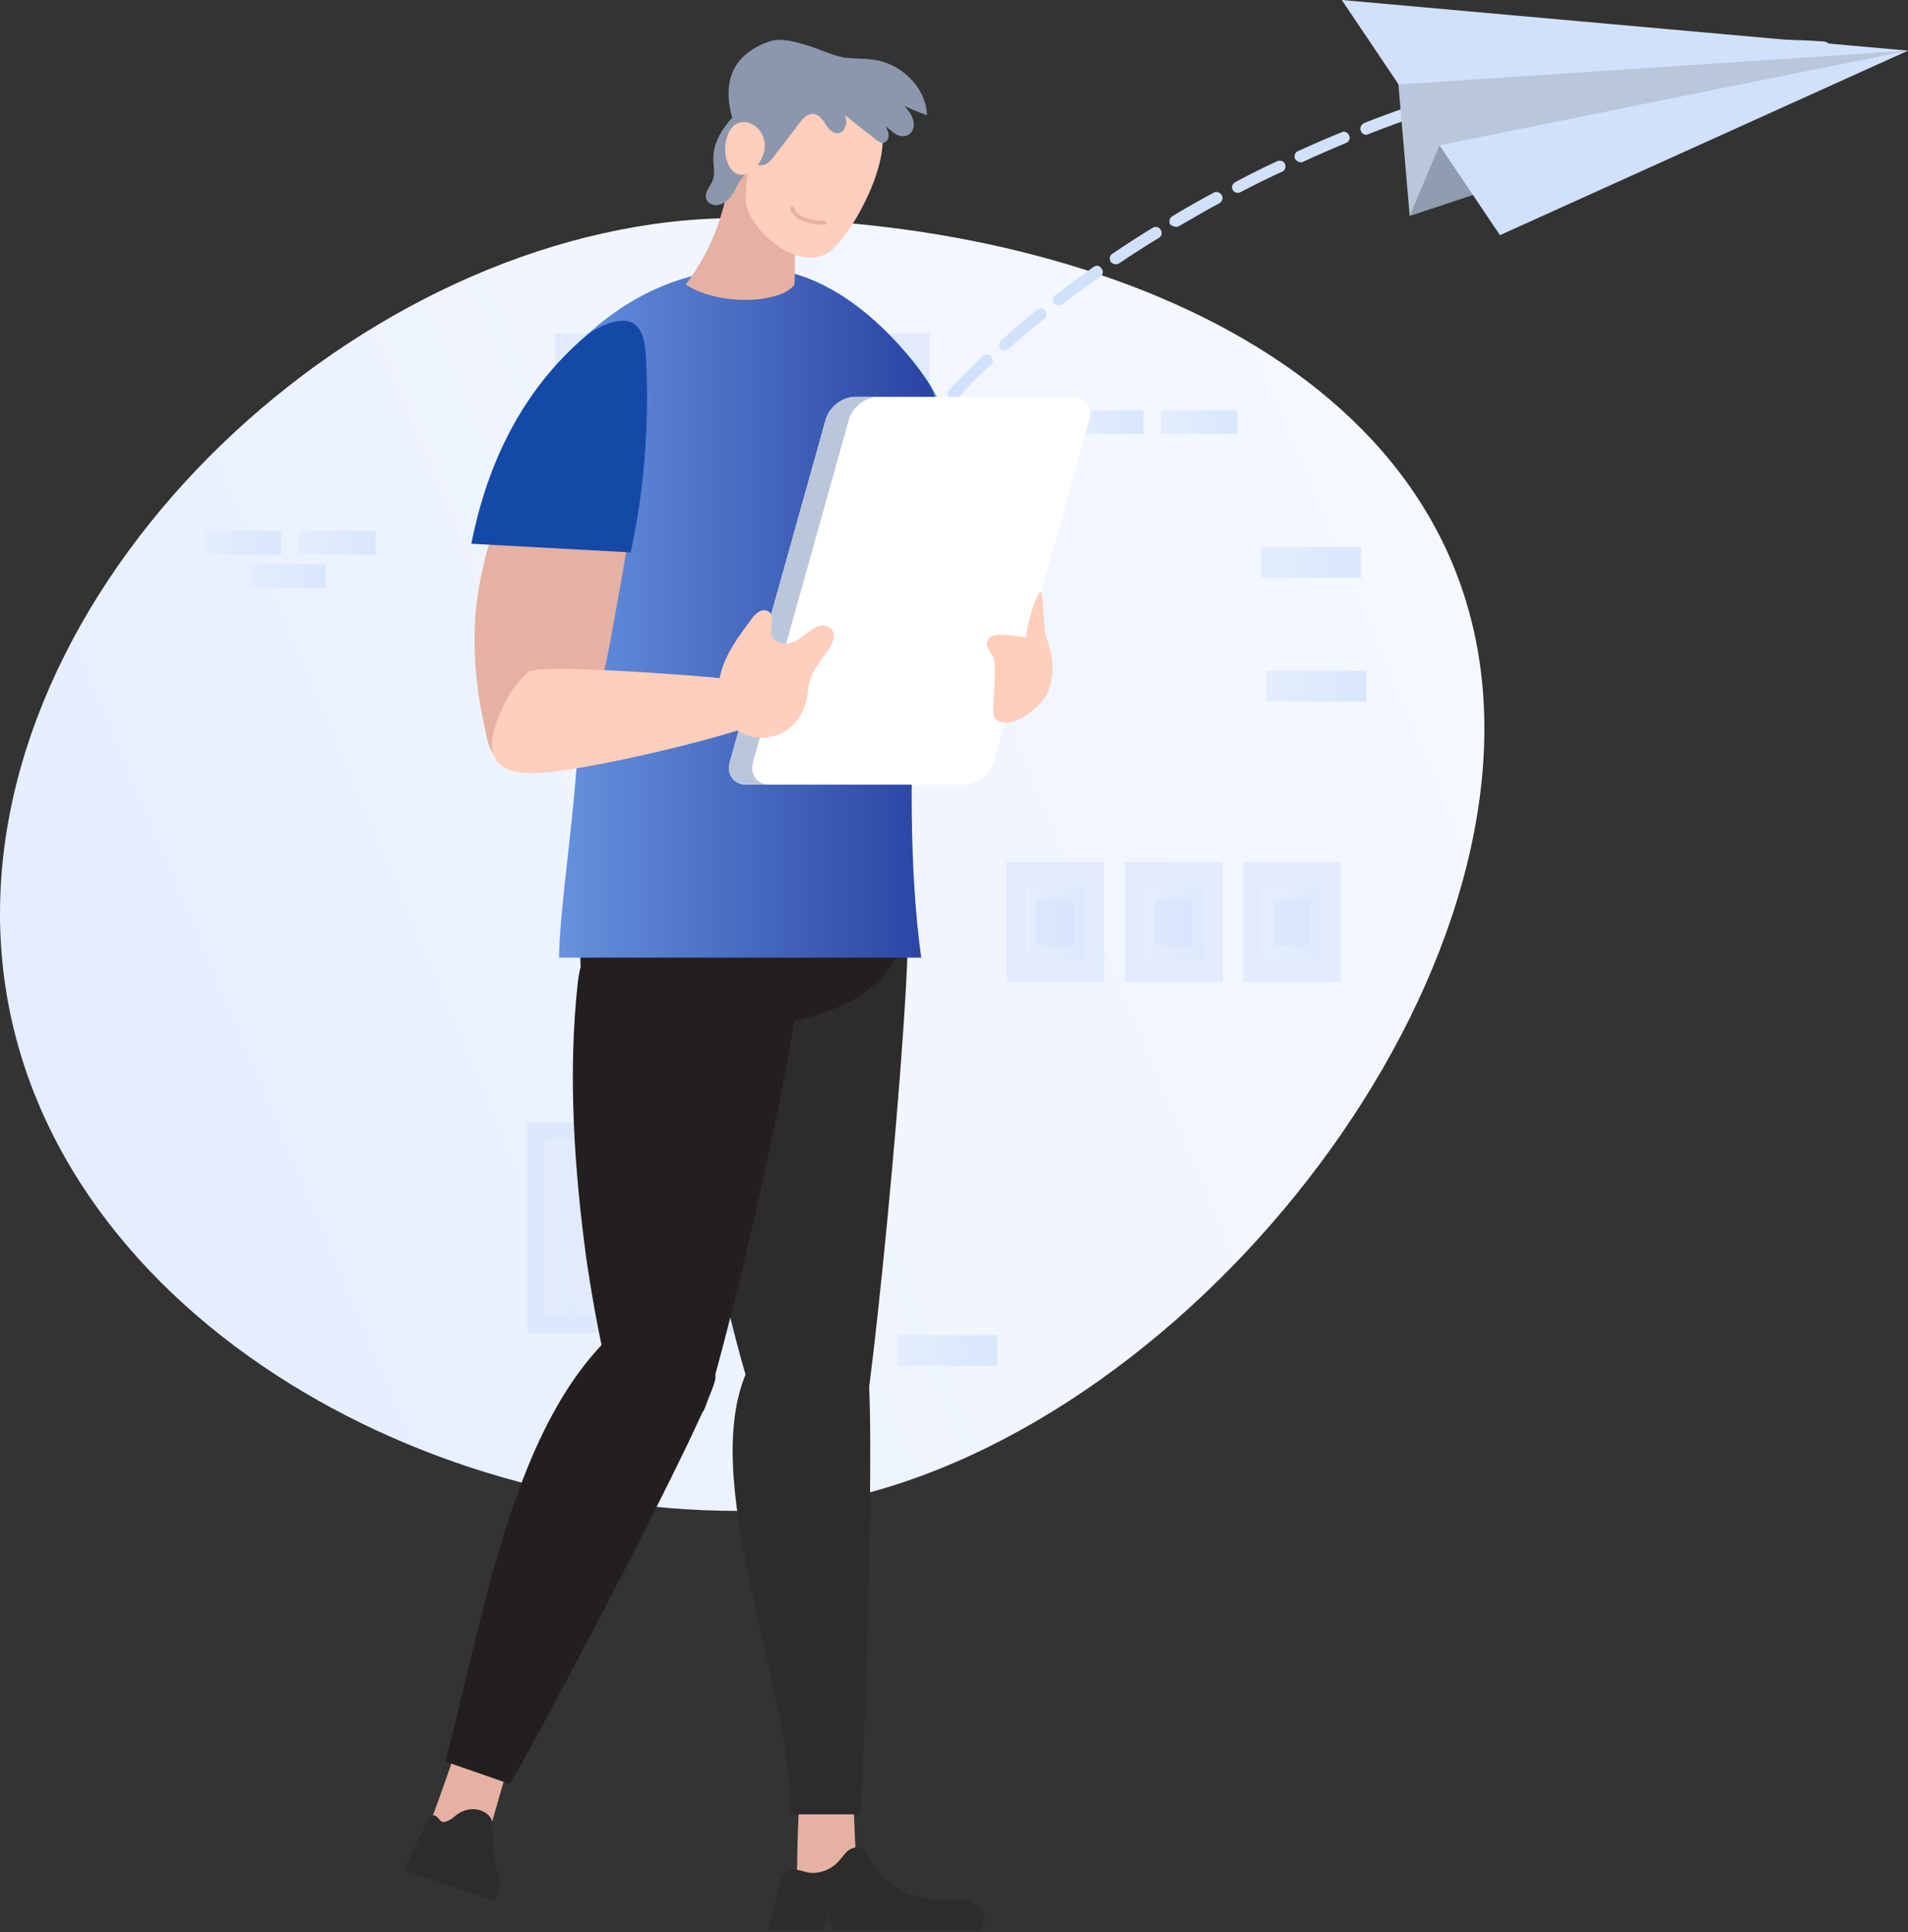 <svg xmlns="http://www.w3.org/2000/svg" width="480" height="486" fill="none" viewBox="0 0 480 486">
    <rect x="0" y="0" width="480" height="486" fill="#333333" stroke="none"/>
    <path fill="url(#a)" d="M373.428 183.261c0 89.814-98.24 196.767-188.055 196.767C95.559 380.028 0 319.514 0 229.795 0 140.077 95.655 54.859 185.373 54.859c89.719 0 188.055 38.587 188.055 128.402z"/>
    <g opacity=".5">
        <path fill="#B3CDFA" d="M337.33 216.869h-24.608v30.162h24.608v-30.162z" opacity=".5"/>
        <path fill="#CADCFB" d="M312.722 216.869v.575h24.033v29.587h.479v-30.162h-24.512z" opacity=".5"/>
        <path fill="url(#b)" d="M332.255 222.997h-14.65v18.001h14.65v-18.001z" opacity=".5"/>
        <path fill="#B3CDFA" d="M329.67 226.157h-9.384v11.586h9.384v-11.586zM307.551 216.869h-24.608v30.162h24.608v-30.162z" opacity=".5"/>
        <path fill="#CADCFB" d="M282.943 216.869v.575h24.034v29.587h.574v-30.162h-24.608z" opacity=".5"/>
        <path fill="url(#c)" d="M302.572 222.997h-14.65v18.001h14.65v-18.001z" opacity=".5"/>
        <path fill="#B3CDFA" d="M299.891 226.157h-9.383v11.586h9.383v-11.586zM277.773 216.869h-24.608v30.162h24.608v-30.162z" opacity=".5"/>
        <path fill="#CADCFB" d="M253.165 216.869v.575h24.033v29.587h.575v-30.162h-24.608z" opacity=".5"/>
        <path fill="url(#d)" d="M272.698 222.997h-14.65v18.001h14.65v-18.001z" opacity=".5"/>
        <path fill="#B3CDFA" d="M270.113 226.157h-9.384v11.586h9.384v-11.586z" opacity=".5"/>
    </g>
    <g opacity=".5">
        <path fill="#B3CDFA" d="M210.939 282.363h-78.324v52.95h78.324v-52.95z" opacity=".5"/>
        <path fill="url(#e)" d="M206.343 286.48h-69.324v44.715h69.324V286.48z" opacity=".5"/>
        <path fill="#B3CDFA" d="M190.831 321.046l-28.534-18.863h28.534v18.863zM152.148 299.406l28.533 18.767h-28.533v-18.767z" opacity=".5"/>
    </g>
    <g opacity=".5">
        <path fill="#B3CDFA" d="M233.823 83.967h-27.576v33.8h27.576v-33.8z" opacity=".5"/>
        <path fill="#CADCFB" d="M206.247 83.967v.67h26.906v33.13h.67v-33.8h-27.576z" opacity=".5"/>
        <path fill="url(#f)" d="M228.27 90.765h-16.469v20.204h16.469V90.765z" opacity=".5"/>
        <path fill="#B3CDFA" d="M225.302 94.404h-10.533v13.022h10.533V94.404zM200.502 83.967h-27.576v33.8h27.576v-33.8z" opacity=".5"/>
        <path fill="#CADCFB" d="M172.926 83.967v.67h26.906v33.13h.574v-33.8h-27.48z" opacity=".5"/>
        <path fill="url(#g)" d="M194.948 90.765h-16.469v20.204h16.469V90.765z" opacity=".5"/>
        <path fill="#B3CDFA" d="M191.98 94.404h-10.532v13.022h10.532V94.404zM167.181 83.967h-27.577v33.8h27.577v-33.8z" opacity=".5"/>
        <path fill="#CADCFB" d="M139.604 83.967v.67h26.811v33.13h.67v-33.8h-27.481z" opacity=".5"/>
        <path fill="url(#h)" d="M161.627 90.765h-16.469v20.204h16.469V90.765z" opacity=".5"/>
        <path fill="#B3CDFA" d="M158.563 94.404h-10.532v13.022h10.532V94.404z" opacity=".5"/>
    </g>
    <path fill="url(#i)" d="M70.76 133.566H51.514v5.937H70.76v-5.937z"/>
    <path fill="url(#j)" d="M81.867 141.992H62.62v5.937h19.246v-5.937z"/>
    <path fill="url(#k)" d="M250.963 335.791H225.78v7.756h25.183v-7.756z"/>
    <path fill="url(#l)" d="M214.099 359.155h-25.183v7.755h25.183v-7.755z"/>
    <path fill="url(#m)" d="M343.745 168.706h-25.182v7.756h25.182v-7.756z"/>
    <path fill="url(#n)" d="M342.404 137.587h-25.182v7.756h25.182v-7.756z"/>
    <path fill="url(#o)" d="M94.506 133.566H75.26v5.937h19.246v-5.937z"/>
    <path fill="url(#p)" d="M287.635 103.213h-19.246v5.937h19.246v-5.937z"/>
    <path fill="url(#q)" d="M263.985 127.534h-19.246v5.936h19.246v-5.936z"/>
    <path fill="url(#r)" d="M311.286 103.213H292.04v5.937h19.246v-5.937z"/>
    <path fill="#D1E1FC" d="M228.669 113.936c.443 0 .886-.147 1.181-.589a131.502 131.502 0 0 1 7.38-8.992c.59-.59.443-1.474-.148-2.064-.59-.589-1.476-.442-2.066.148-2.657 3.095-5.166 6.191-7.528 9.139-.442.589-.295 1.621.296 2.063.147.148.59.295.885.295zm11.365-13.561c.443 0 .738-.147 1.033-.442 2.657-2.8 5.461-5.601 8.266-8.255.59-.59.59-1.474 0-2.063-.591-.59-1.476-.59-2.067 0a225.981 225.981 0 0 0-8.413 8.402c-.59.59-.59 1.474 0 2.063.443.295.886.295 1.181.295zm12.694-12.234c.295 0 .738-.148 1.033-.443 2.804-2.505 5.904-5.159 9.003-7.517.591-.442.738-1.474.148-2.064-.443-.59-1.476-.737-2.067-.147a243.675 243.675 0 0 0-9.003 7.665c-.59.59-.59 1.474-.148 2.063.296.295.738.443 1.034.443zm13.726-11.35c.295 0 .59-.148.886-.295 3.099-2.359 6.199-4.717 9.446-6.928.738-.442.885-1.327.295-2.064-.443-.737-1.328-.884-2.066-.295-3.247 2.359-6.495 4.717-9.594 7.076-.59.442-.738 1.474-.295 2.063.443.295.885.443 1.328.443zm14.317-10.319c.295 0 .59-.147.886-.294a225.422 225.422 0 0 1 9.889-6.339c.738-.442.885-1.326.442-2.063-.442-.737-1.328-.885-2.066-.443a233.856 233.856 0 0 0-10.037 6.486c-.738.442-.885 1.327-.442 2.064.442.442.885.59 1.328.59zm15.055-9.433c.295 0 .443 0 .738-.148 3.395-1.916 6.789-3.98 10.184-5.748.738-.443 1.033-1.327.59-2.064-.442-.737-1.328-1.032-2.066-.59-3.542 1.917-6.937 3.833-10.332 5.896-.738.443-.885 1.327-.59 2.064.443.295.886.59 1.476.59zm15.498-8.55c.295 0 .442 0 .738-.147 3.394-1.769 6.937-3.538 10.479-5.16.738-.294 1.033-1.178.738-1.916-.295-.736-1.181-1.031-1.919-.736a178.596 178.596 0 0 0-10.627 5.306c-.738.442-1.033 1.327-.59 1.916.147.442.59.737 1.181.737zm15.94-7.665c.148 0 .443 0 .59-.147a342.337 342.337 0 0 1 10.775-4.717c.738-.295 1.181-1.18.738-1.916-.295-.737-1.181-1.18-1.919-.737-3.69 1.474-7.38 3.095-10.922 4.717-.738.294-1.033 1.179-.738 1.916.295.442.886.884 1.476.884zm16.383-6.928c.148 0 .295 0 .591-.147 3.69-1.474 7.38-2.8 11.069-4.127.738-.295 1.181-1.18.886-1.917-.295-.737-1.181-1.179-1.919-.884-3.69 1.327-7.38 2.653-11.07 4.127-.737.295-1.18 1.18-.885 1.916.148.59.738 1.032 1.328 1.032zm16.531-6.043c.148 0 .295 0 .443-.148 3.69-1.179 7.527-2.358 11.217-3.537.738-.295 1.181-1.032 1.034-1.77-.296-.736-1.034-1.178-1.772-1.03a198.856 198.856 0 0 0-11.365 3.537c-.738.294-1.18 1.032-.885 1.916.147.59.738 1.032 1.328 1.032zm16.974-5.16h.443c3.837-1.031 7.675-1.916 11.365-2.8.738-.147 1.328-1.032 1.033-1.769-.148-.737-1.033-1.326-1.771-1.032-3.838.885-7.675 1.917-11.513 2.949-.738.147-1.181 1.031-1.033 1.768.295.442.885.885 1.476.885zm17.269-4.127h.295l11.512-2.21a1.529 1.529 0 0 0 1.181-1.77c-.147-.736-.885-1.326-1.771-1.179-3.837.59-7.823 1.327-11.66 2.211a1.53 1.53 0 0 0-1.181 1.77c.295.736.886 1.178 1.624 1.178zm17.416-3.095h.148c3.837-.59 7.822-1.032 11.66-1.474.738-.147 1.476-.737 1.328-1.621-.147-.885-.738-1.474-1.623-1.327-3.838.442-7.823.884-11.808 1.474-.738.147-1.328.884-1.181 1.621.148.885.738 1.327 1.476 1.327zm17.564-1.916c4.133-.295 7.97-.442 11.808-.59.886 0 1.476-.737 1.476-1.474 0-.884-.738-1.474-1.476-1.474-3.838.147-7.823.295-11.808.59-.885 0-1.476.737-1.328 1.621 0 .737.59 1.327 1.328 1.327zm29.52-.148c.738 0 1.476-.59 1.476-1.326 0-.885-.591-1.474-1.329-1.622a156.092 156.092 0 0 0-11.955-.442c-.886 0-1.476.59-1.476 1.474 0 .885.59 1.474 1.476 1.474 3.985 0 7.822.148 11.808.442z"/>
    <path fill="#2D2B2B" fill-rule="evenodd" d="M191.112 357.167c1.822 5.278 4.373 11.285 9.112 12.741 3.28 1.092 14.032-5.461 16.219-8.191 2.369-2.548 14.762-128.857 11.482-136.501-4.374-10.375-52.486 4.004-53.397 21.84-1.276 22.932 1.64 47.139 6.014 69.889 2.733 13.65 6.196 27.118 10.57 40.222z" clip-rule="evenodd"/>
    <path fill="#E5B1A3" d="M107.462 460.545a34.059 34.059 0 0 0 14.579 3.822c1.64-5.642 3.28-11.466 4.921-17.108.182-.728.364-1.456.182-2.184-.182-1.092-1.276-1.82-2.187-2.366-3.645-2.003-9.476-4.369-11.299.546a652.744 652.744 0 0 1-6.196 17.29zM200.405 474.377c5.103.728 10.206.364 15.126-1.274-.182-6.006-.546-11.831-.729-17.837 0-.728 0-1.456-.546-2.184-.547-.91-1.823-1.274-2.734-1.456-4.009-.728-10.388-.91-10.57 4.186-.364 6.189-.364 12.377-.547 18.565z"/>
    <path fill="#2D2B2B" fill-rule="evenodd" d="M217.901 342.607c-5.103-10.556-19.865-17.654-29.159.546-14.215 27.665 10.388 79.717 10.206 113.206h17.312c.912-3.276 4.374-107.928 1.641-113.752z" clip-rule="evenodd"/>
    <path fill="#231F20" fill-rule="evenodd" d="M152.112 255.974c4.191 3.276 9.658 3.822 14.943 3.822 42.827 0 61.78-10.192 61.78-33.488 0-21.113-44.467-16.927-64.513-10.374-4.374 1.456-10.57 2.729-13.486 6.734-4.192 5.824-8.93 25.298 1.276 33.306z" clip-rule="evenodd"/>
    <path fill="#E5B1A3" d="M210.793 117.652c1.458 19.657 5.285 39.859 16.402 56.057 2.369 3.458 5.832 7.098 10.024 6.734 2.551-.182 4.556-2.002 6.014-4.004 1.275-2.184 2.004-4.55 2.369-6.916 3.645-19.292-2.369-38.767-8.201-57.513-2.369-7.644-5.65-21.294-13.486-25.48-8.201-4.368-12.211 9.1-12.94 14.378-.729 5.642-.546 11.102-.182 16.744z"/>
    <path fill="#66BCD5" fill-rule="evenodd" d="M209.882 89.624c.365-3.276 1.276-7.098 4.192-8.554 3.28-1.456 6.56.728 9.112 2.912 15.126 13.468 20.775 32.578 23.509 52.962l-36.084 2.184c-2.369-16.198-2.733-32.942-.729-49.504z" clip-rule="evenodd"/>
    <path fill="#231F20" fill-rule="evenodd" d="M155.756 357.167c1.458 5.278 3.645 11.285 8.383 12.741 3.281 1.092 10.206-12.377 12.757-14.925 2.552-2.548 26.426-101.739 23.51-109.383-3.827-10.374-13.122-16.926-22.781-18.564-14.032-2.184-30.252 2.184-32.257 20.02-2.551 22.932-.911 47.139 2.187 69.889 2.005 13.65 4.739 27.118 8.201 40.222z" clip-rule="evenodd"/>
    <path fill="#FFCEBD" d="M259.999 170.797c1.093 2.184 0 5.096-1.823 6.734-1.822 1.638-14.579 7.644-26.972 2.184-6.196-2.73-7.289-8.736-5.102-14.56 3.098-8.008 32.803 2.912 33.897 5.642z"/>
    <path fill="#231F20" fill-rule="evenodd" d="M179.995 346.429c-.365-11.284-12.757-24.388-27.701-9.1-24.056 24.388-30.981 71.163-40.275 105.743l16.219 5.643c2.187-2.549 51.939-96.098 51.757-102.286z" clip-rule="evenodd"/>
    <path fill="url(#s)" fill-rule="evenodd" d="M143.546 161.151c-5.831-18.746-12.939-41.861-9.841-61.517 8.019-9.646 24.238-32.214 56.313-32.214 22.598 0 39.546 22.75 43.373 28.574 4.374 6.37 2.734 15.652 1.641 23.114-2.37 15.835-9.295 78.261-3.281 121.76H140.63c.365-20.566 8.748-60.789 2.916-79.717z" clip-rule="evenodd"/>
    <path fill="#E5B1A3" d="M122.589 138.401c4.556-17.291 14.215-32.943 27.336-44.955 2.369-2.184 5.65-4.368 8.565-3.094 1.641.728 2.734 2.366 3.099 4.004.546 1.638.364 3.458.364 5.278-.729 20.384-4.556 40.405-8.201 60.425-1.093 6.188-2.369 12.376-4.92 18.018-2.734 5.642-7.108 10.738-12.94 12.922-3.098 1.092-8.018 1.82-10.934-.364-2.187-1.82-2.734-6.37-3.281-8.918-2.004-9.1-2.733-18.564-2.004-27.846.546-5.096 1.458-10.374 2.916-15.47z"/>
    <path fill="#18898D" fill-rule="evenodd" d="M117.486 144.953v.369c-.184-.185 0-.369 0-.369z" clip-rule="evenodd"/>
    <path fill="#1449A8" fill-rule="evenodd" d="M162.499 89.624c-.182-3.276-.729-7.098-3.645-8.554-3.098-1.456-8.93 1.274-11.481 3.458-15.855 13.468-24.785 31.85-28.794 52.234l40.093 2.184c3.462-16.016 4.738-32.76 3.827-49.322z" clip-rule="evenodd"/>
    <path fill="#E5B1A3" d="M199.13 45.033c-2.187-9.646-9.477-12.012-13.851-9.646-2.733 18.2-5.467 26.209-12.757 36.219 8.93 5.642 24.056 4.55 27.337 0 .182-1.456.364-21.477-.729-26.573z"/>
    <path fill="#FFCEBD" d="M198.583 22.283c8.748-6.006 21.505-.728 23.327 10.374 1.64 10.374-8.748 28.029-13.668 30.94-8.565 5.097-20.229-7.097-20.593-12.74-.547-8.554 3.644-23.478 10.934-28.574z"/>
    <path fill="#8C97AE" fill-rule="evenodd" d="M192.387 24.467c-.729-.546-1.64-.364-2.369 0a8.098 8.098 0 0 0-2.005 1.456c-2.004 1.82-4.191 3.822-5.832 6.188-1.64 2.366-2.733 4.914-2.733 7.826 0 1.82.546 3.64-.183 5.46-.546 1.456-2.004 2.913-1.64 4.55.365 1.092 1.64 1.82 2.916 1.639 1.276-.182 2.187-.91 3.098-1.82.729-.91 1.276-2.002 1.823-3.094 2.004-3.459 5.103-6.189 7.107-9.647 2.187-3.458 3.281-7.826 1.458-11.466l-1.64-1.092z" clip-rule="evenodd"/>
    <path fill="#8C97AE" fill-rule="evenodd" d="M233.209 29.017c-1.822-.728-3.827-1.456-5.649-2.366.911 1.092 1.822 2.184 2.187 3.64.364 1.456 0 2.912-1.276 3.64-.911.546-2.187.364-3.098-.182s-1.64-1.274-2.551-2.002c.364.728.729 1.456.729 2.367 0 .91-.547 1.638-1.276 1.82-.729 0-1.276-.365-1.823-.729-2.551-2.002-5.102-4.004-7.836-6.188.182.728.364 1.638.182 2.366-.182.728-.547 1.638-1.458 2.002-1.275.546-2.733-.728-3.462-1.82-.729-1.274-1.641-2.548-3.099-2.912-1.64-.182-2.915 1.274-3.827 2.548-.182.182-.364.546-.546.728l-5.468 7.099c-.546.727-1.093 1.456-1.822 2.002-.729.545-1.822.728-2.551.364-1.458-.546-17.313-23.843 2.916-30.94 2.915-1.093 7.107.181 10.023 1.091 2.916.91 5.832 2.366 8.747 2.912 2.37.364 4.921.182 7.29.546 6.925.728 13.486 6.916 13.668 14.014z" clip-rule="evenodd"/>
    <path fill="#FFCEBD" d="M183.093 33.931c-.912 2.367-.912 4.915 0 7.099 2.733 6.552 9.111.727 9.293-4.005.365-5.642-6.924-9.282-9.293-3.094z"/>
    <path fill="#2D2B2B" fill-rule="evenodd" d="M247.606 483.113c.183-2.548-2.186-4.55-4.556-5.096-2.369-.546-4.92-.182-7.472-.182-7.107 0-13.85-4.368-17.13-10.556-.365-.91-.911-1.82-1.64-2.366-1.094-.546-2.552-.182-3.645.728-.912.91-1.641 2.002-2.552 2.912-1.64 1.638-4.009 2.548-6.196 2.548-2.005 0-4.192-1.456-6.014-.546-1.64.91-2.005 3.094-2.551 4.732-.729 2.73-1.458 5.642-2.005 8.372-.182.546-.364 1.274-.364 1.82h13.485c.547-.91 1.094-3.458 1.458-4.55 0 1.092.547 3.64 1.094 4.55h36.995c.547-.728.911-1.456 1.093-2.366zM125.14 476.015c.911-2.366.546-4.55-.183-5.46-.729-.91-.911-5.278-1.093-11.83 0-2.913-5.103-5.461-9.294-2.002-1.276 1.092-2.552 1.82-3.463 1.456-.729-.364-1.276-2.002-2.369-1.456-.911.546-1.823 2.73-2.552 4.186-1.275 2.548-2.369 5.096-3.644 7.644-.183.546-.547 1.092-.729 1.82l22.051 7.644c.547-.364.911-1.092 1.276-2.002z" clip-rule="evenodd"/>
    <path fill="#fff" d="M187.831 197.369h54.673c3.28 0 6.56-2.548 7.472-5.824l24.056-85.905c.911-3.276-.912-5.824-4.192-5.824h-54.673c-3.28 0-6.56 2.548-7.472 5.824l-24.056 85.905c-.911 3.276.911 5.824 4.192 5.824z"/>
    <path fill="#BAC7DB" d="M183.64 191.545l24.056-85.905c.912-3.276 4.192-5.824 7.472-5.824H221c-3.28 0-6.561 2.548-7.472 5.824l-24.056 85.905c-.911 3.276.911 5.824 4.192 5.824h-5.832c-3.281 0-5.103-2.548-4.192-5.824z"/>
    <path fill="#FFCEBD" d="M191.476 171.889c2.733 1.82 3.098 5.642 1.822 8.554-1.276 2.912-47.929 14.196-59.046 14.014-3.463 0-7.29-.364-9.295-3.094-1.822-2.548-1.275-5.824-.364-8.736 1.64-4.914 4.374-10.374 8.383-13.65 2.551-2.366 56.677 1.82 58.5 2.912z"/>
    <path fill="#FFCEBD" d="M208.242 163.699c1.094-1.638 2.187-3.64 1.094-5.278-.729-1.092-2.187-1.274-3.463-.91-1.275.364-2.187 1.274-3.28 2.002-1.276 1.092-2.734 2.184-4.556 2.366-1.64.182-3.645-.728-4.009-2.366-.365-1.82.911-4.186-.365-5.46-.729-.728-1.822-.728-2.734-.182-.911.546-1.457 1.274-2.004 2.002-3.098 4.186-6.379 8.554-7.654 13.65-1.276 5.096 0 11.102 4.191 14.196 3.827 2.73 9.477 2.366 13.122-.546 3.098-2.548 4.373-6.006 4.738-9.828.364-4.004 2.369-6.006 4.92-9.646zM262.915 159.331c-.183-.546-.547-10.01-1.094-10.375-.911-.728-4.191 10.375-3.462 11.285-2.37-.182-3.099-.364-5.468-.546-1.822-.182-4.009 0-4.556 1.638-.364 1.274.729 2.548 1.458 3.822 1.276 2.184-.547 14.378.365 15.47 3.827 3.822 12.028-2.912 13.486-6.552 2.004-5.46 1.093-9.646-.729-14.742z"/>
    <path fill="#909CAF" d="M480 12.74L354.642 54.321l2.826-24.843L480 12.74z"/>
    <path fill="#D1E1FC" d="M480 12.74L337.554 0l39.793 59.148L480 12.74z"/>
    <path fill="#BAC7DB" d="M480 12.74L362.153 36.543l-7.511 17.778-2.839-33.09L480 12.741z"/>
    <path stroke="#E5B1A3" stroke-linecap="round" d="M207.443 56.028c-2.363.048-7.3-.62-8.143-3.674"/>
    <defs>
        <linearGradient id="a" x1="12.455" x2="363.019" y1="289.119" y2="141.181" gradientUnits="userSpaceOnUse">
            <stop stop-color="#E3EDFE"/>
            <stop offset=".047" stop-color="#E5EEFE"/>
            <stop offset=".511" stop-color="#F0F5FE"/>
            <stop offset="1" stop-color="#F4F8FF"/>
        </linearGradient>
        <linearGradient id="b" x1="317.645" x2="332.347" y1="231.978" y2="231.978" gradientUnits="userSpaceOnUse">
            <stop stop-color="#E3EDFE"/>
            <stop offset="1" stop-color="#BFD5FB"/>
        </linearGradient>
        <linearGradient id="c" x1="287.874" x2="302.576" y1="231.978" y2="231.978" gradientUnits="userSpaceOnUse">
            <stop stop-color="#E3EDFE"/>
            <stop offset="1" stop-color="#BFD5FB"/>
        </linearGradient>
        <linearGradient id="d" x1="258.105" x2="272.807" y1="231.978" y2="231.978" gradientUnits="userSpaceOnUse">
            <stop stop-color="#E3EDFE"/>
            <stop offset="1" stop-color="#BFD5FB"/>
        </linearGradient>
        <linearGradient id="e" x1="137.035" x2="206.315" y1="308.844" y2="308.844" gradientUnits="userSpaceOnUse">
            <stop stop-color="#E3EDFE"/>
            <stop offset="1" stop-color="#BFD5FB"/>
        </linearGradient>
        <linearGradient id="f" x1="211.796" x2="228.271" y1="100.887" y2="100.887" gradientUnits="userSpaceOnUse">
            <stop stop-color="#E3EDFE"/>
            <stop offset="1" stop-color="#BFD5FB"/>
        </linearGradient>
        <linearGradient id="g" x1="178.436" x2="194.911" y1="100.887" y2="100.887" gradientUnits="userSpaceOnUse">
            <stop stop-color="#E3EDFE"/>
            <stop offset="1" stop-color="#BFD5FB"/>
        </linearGradient>
        <linearGradient id="h" x1="145.079" x2="161.554" y1="100.887" y2="100.887" gradientUnits="userSpaceOnUse">
            <stop stop-color="#E3EDFE"/>
            <stop offset="1" stop-color="#BFD5FB"/>
        </linearGradient>
        <linearGradient id="i" x1="51.526" x2="70.754" y1="136.531" y2="136.531" gradientUnits="userSpaceOnUse">
            <stop stop-color="#E3EDFE"/>
            <stop offset="1" stop-color="#D9E6FC"/>
        </linearGradient>
        <linearGradient id="j" x1="62.627" x2="81.855" y1="144.956" y2="144.956" gradientUnits="userSpaceOnUse">
            <stop stop-color="#E3EDFE"/>
            <stop offset="1" stop-color="#D9E6FC"/>
        </linearGradient>
        <linearGradient id="k" x1="225.748" x2="250.971" y1="339.624" y2="339.624" gradientUnits="userSpaceOnUse">
            <stop stop-color="#E3EDFE"/>
            <stop offset="1" stop-color="#D9E6FC"/>
        </linearGradient>
        <linearGradient id="l" x1="188.878" x2="214.101" y1="363.015" y2="363.015" gradientUnits="userSpaceOnUse">
            <stop stop-color="#E3EDFE"/>
            <stop offset="1" stop-color="#D9E6FC"/>
        </linearGradient>
        <linearGradient id="m" x1="318.502" x2="343.726" y1="172.609" y2="172.609" gradientUnits="userSpaceOnUse">
            <stop stop-color="#E3EDFE"/>
            <stop offset="1" stop-color="#D9E6FC"/>
        </linearGradient>
        <linearGradient id="n" x1="317.212" x2="342.436" y1="141.414" y2="141.414" gradientUnits="userSpaceOnUse">
            <stop stop-color="#E3EDFE"/>
            <stop offset="1" stop-color="#D9E6FC"/>
        </linearGradient>
        <linearGradient id="o" x1="75.214" x2="94.442" y1="136.531" y2="136.531" gradientUnits="userSpaceOnUse">
            <stop stop-color="#E3EDFE"/>
            <stop offset="1" stop-color="#D9E6FC"/>
        </linearGradient>
        <linearGradient id="p" x1="268.312" x2="287.54" y1="106.229" y2="106.229" gradientUnits="userSpaceOnUse">
            <stop stop-color="#E3EDFE"/>
            <stop offset="1" stop-color="#D9E6FC"/>
        </linearGradient>
        <linearGradient id="q" x1="244.738" x2="263.966" y1="130.511" y2="130.511" gradientUnits="userSpaceOnUse">
            <stop stop-color="#E3EDFE"/>
            <stop offset="1" stop-color="#D9E6FC"/>
        </linearGradient>
        <linearGradient id="r" x1="292.015" x2="311.243" y1="106.229" y2="106.229" gradientUnits="userSpaceOnUse">
            <stop stop-color="#E3EDFE"/>
            <stop offset="1" stop-color="#D9E6FC"/>
        </linearGradient>
        <linearGradient id="s" x1="236.367" x2="132.916" y1="154.245" y2="154.245" gradientUnits="userSpaceOnUse">
            <stop stop-color="#2842A2"/>
            <stop offset="1" stop-color="#6C98E3"/>
        </linearGradient>
    </defs>
</svg>
